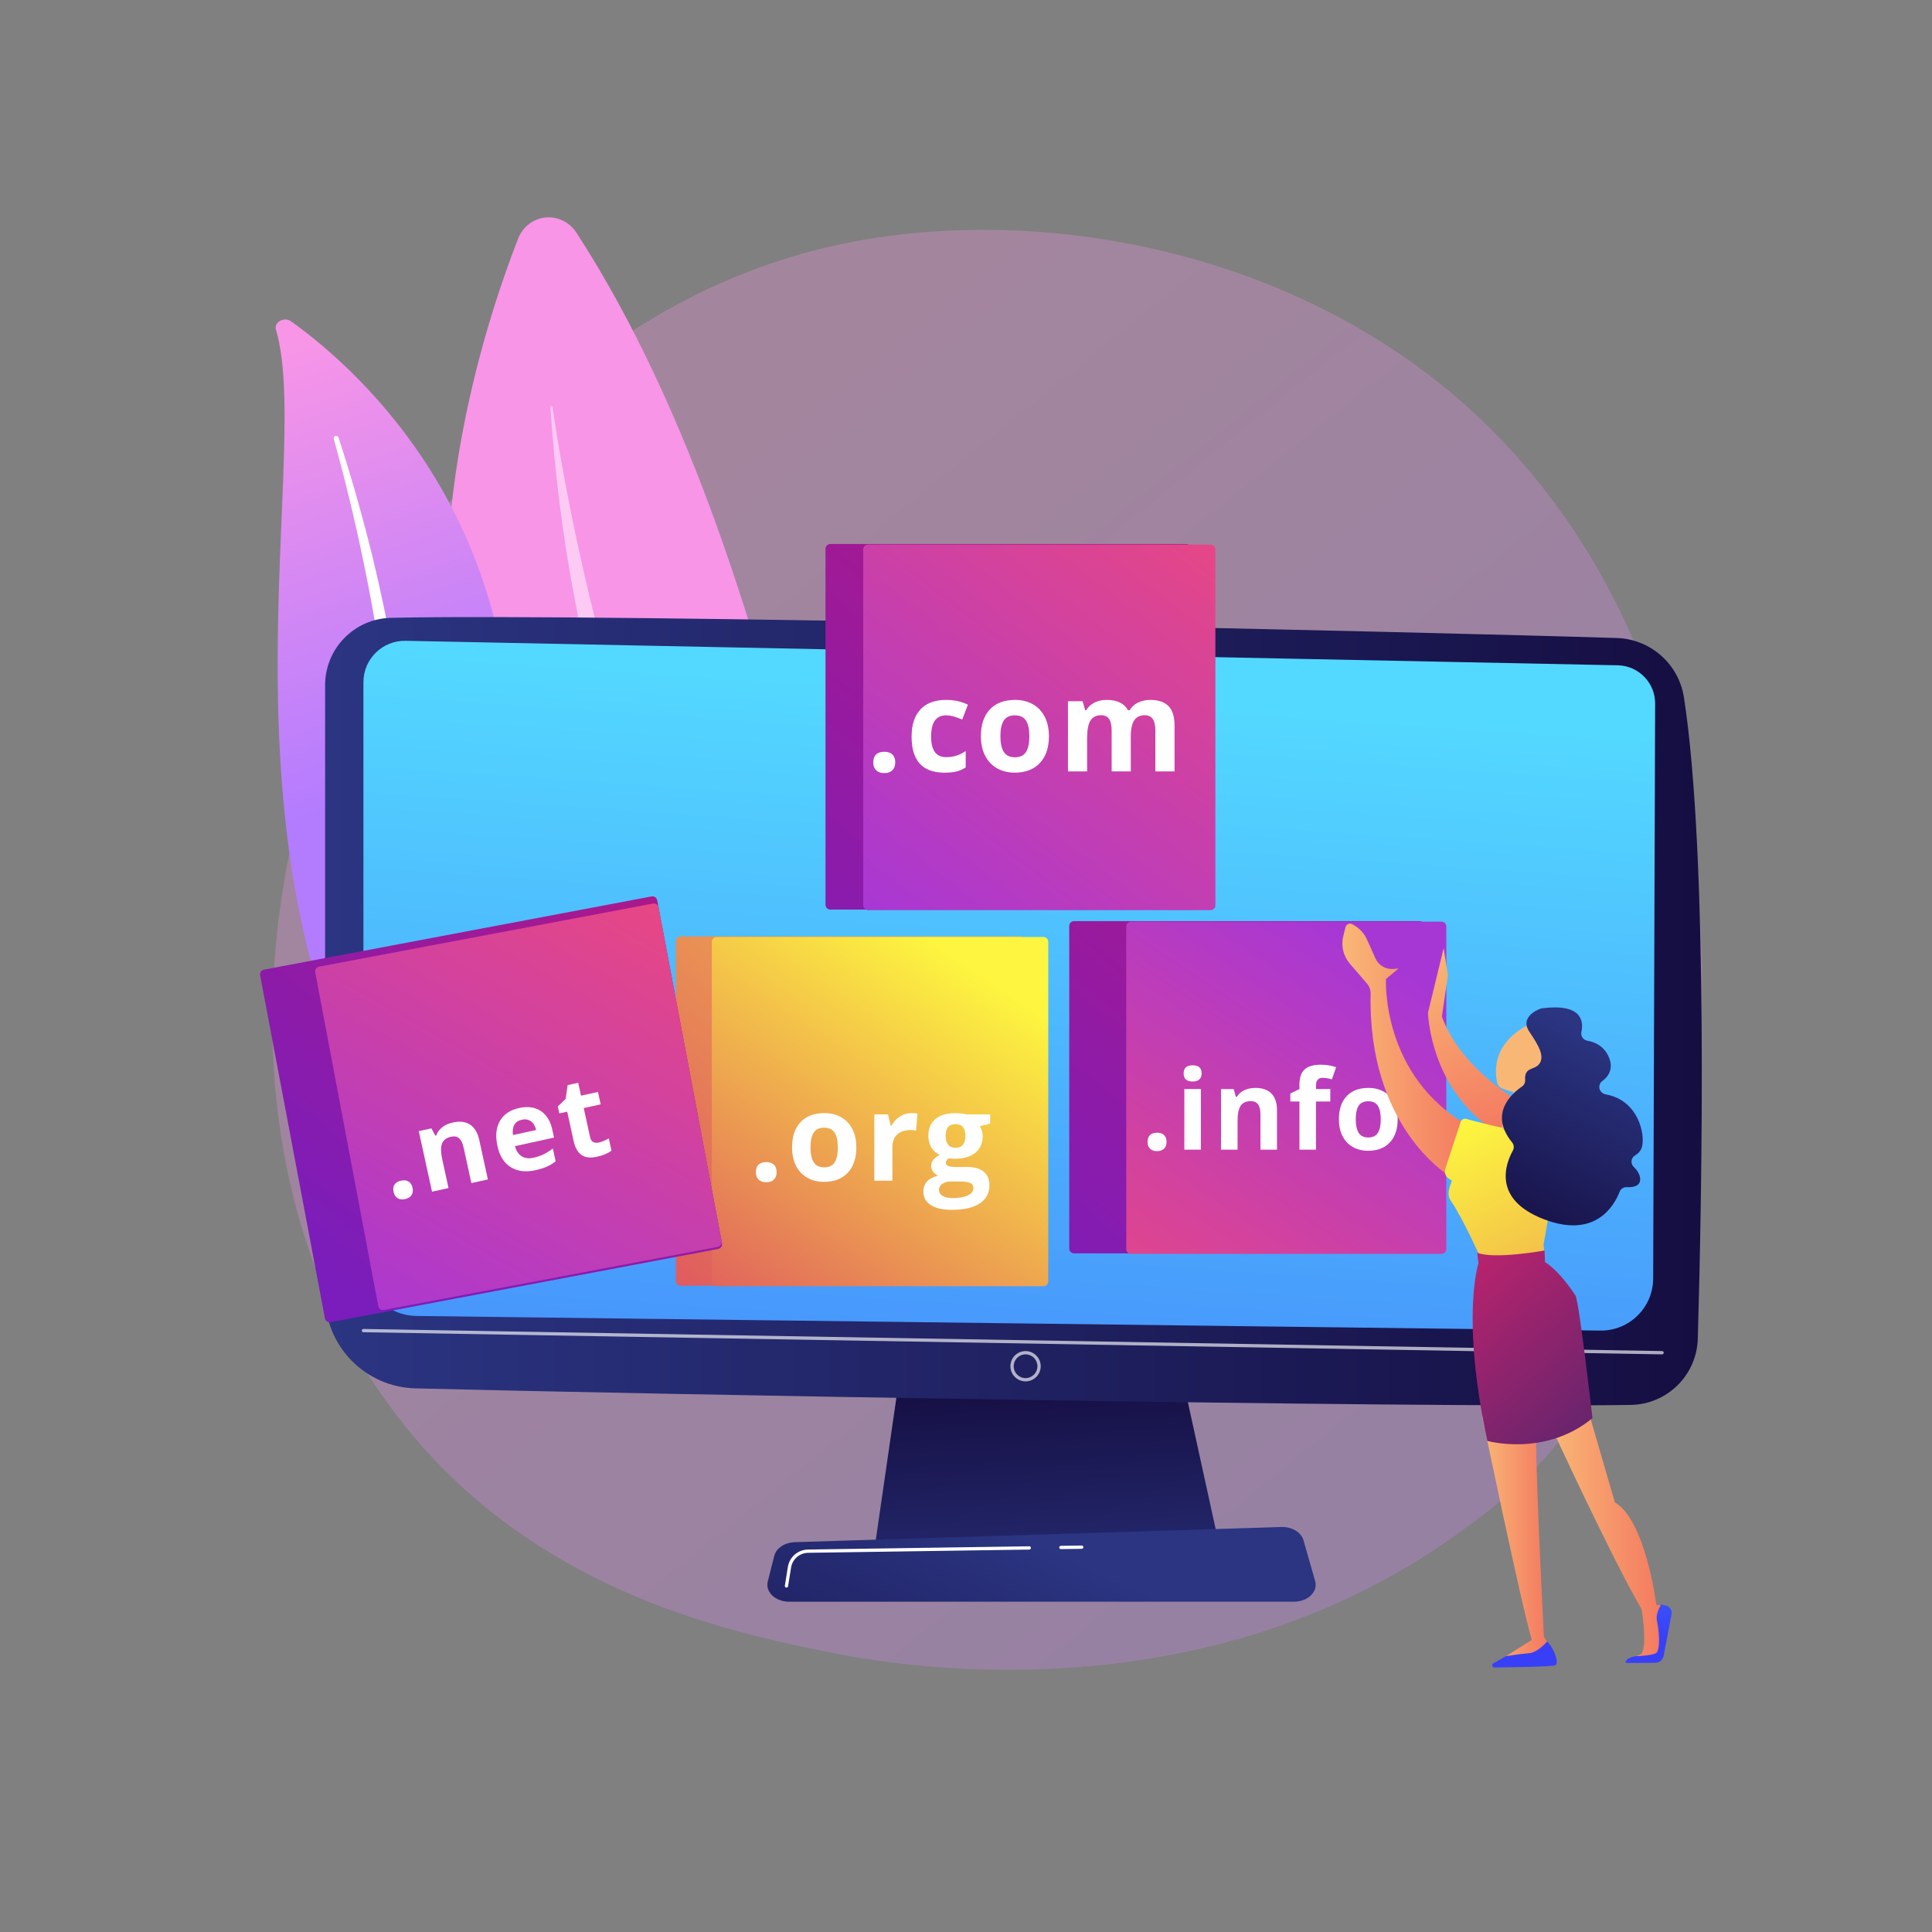 <svg xmlns="http://www.w3.org/2000/svg" xmlns:xlink="http://www.w3.org/1999/xlink" x="0px" y="0px" width="3710px" height="3710px" viewBox="0 0 3710 3710" xml:space="preserve"><rect x="0" y="0" width="3710" height="3710" fill="#808080" stroke="none"/><g id="Background"></g><g id="Illustration">	<g>		<linearGradient id="SVGID_1_" gradientUnits="userSpaceOnUse" x1="3628.051" y1="4020.4" x2="1169.95" y2="967.593">			<stop offset="0" style="stop-color:#B37CFF"></stop>			<stop offset="1" style="stop-color:#F895E7"></stop>		</linearGradient>		<path opacity="0.3" fill="url(#SVGID_1_)" d="M2950.305,2817.527c-56.379,59.496-109.724,97.865-151.871,128.18   c-495.429,356.338-1081.654,252.467-1206.243,227.102c-183.979-37.459-539.607-109.863-796.72-412.955   c-388.99-458.553-328.418-1180.99-26.692-1657.881c55.191-87.231,346.724-571.386,939.263-649.029   c358.598-46.989,776.608,47.782,1079.319,302.009C3422.779,1288.596,3377.544,2366.654,2950.305,2817.527z"></path>		<g>			<linearGradient id="SVGID_2_" gradientUnits="userSpaceOnUse" x1="1037.609" y1="2565.236" x2="1328.659" y2="1300.674">				<stop offset="0" style="stop-color:#B37CFF"></stop>				<stop offset="1" style="stop-color:#F895E7"></stop>			</linearGradient>			<path fill="url(#SVGID_2_)" d="M1659.627,2253.869c0,0-115.998-1133.804-552.156-1806.197    c-29.32-45.2-93.472-38.676-113.007,11.656C863.84,795.883,567.716,1831.196,1659.627,2253.869z"></path>			<path opacity="0.5" fill="#FFFFFF" d="M1565.179,2168.203c2.212,2.986-1.605,6.65-4.169,4.004    c-94.501-97.547-449.77-561.101-504.086-1390.517c-0.174-2.664,3.523-3.136,3.913-0.494    C1089.52,975.779,1215.547,1696.204,1565.179,2168.203z"></path>		</g>		<g>							<linearGradient id="SVGID_3_" gradientUnits="userSpaceOnUse" x1="572.238" y1="1514.864" x2="331.402" y2="685.316" gradientTransform="matrix(0.998 -0.059 0.059 0.998 107.345 26.473)">				<stop offset="0" style="stop-color:#B37CFF"></stop>				<stop offset="1" style="stop-color:#F895E7"></stop>			</linearGradient>			<path fill="url(#SVGID_3_)" d="M529.921,633.161c-4.338-14.56,15.853-25.599,29.179-16.035    c135.32,97.11,464.111,392.418,419.091,945.023c-56.484,693.325,124.186,934.446,339.686,1075.317    c0,0-287.804-55.254-481.218-299.328C361.784,1738.88,607.069,892.044,529.921,633.161z"></path>			<path fill="#FFFFFF" d="M640.866,842.133c20.669,75.595,39.597,151.528,55.271,227.999    c16.139,76.379,29.583,153.186,40.229,230.287c10.304,77.134,18.928,154.449,23.732,232.022    c5.208,77.545,6.553,155.253,7.588,233.284c1.538,77.973,2.574,156.538,12.923,235.11    c10.242,78.418,31.502,156.877,68.786,229.402c9.317,18.074,19.055,36.064,29.931,53.363    c10.507,17.486,21.921,34.561,33.687,51.445c23.734,33.674,50.122,66.004,79.199,96.455    c58.346,60.777,127.51,113.666,202.85,157.438c7.929,4.607,18.788,2.719,24.257-4.215c5.369-6.811,3.541-15.955-4.035-20.645    l-0.053-0.033c-17.966-11.1-35.761-22.367-52.898-34.289c-8.684-5.842-17.041-12.008-25.533-18.035    c-8.212-6.301-16.716-12.324-24.689-18.842c-32.402-25.586-62.65-53.143-90.349-82.529    c-55.679-58.469-101.391-124.586-137.15-193.814c-17.43-34.807-31.84-70.707-42.982-107.49    c-11.112-36.793-18.956-74.432-24.313-112.521c-10.724-76.225-12.493-153.968-14.68-231.916    c-2.305-77.962-5.24-156.282-11.901-234.32c-3.209-39.023-7.229-77.981-12.058-116.844c-2.283-19.444-5.003-38.841-7.681-58.239    c-2.896-19.373-5.914-38.728-9.114-58.054c-12.97-77.287-28.669-154.153-47.164-230.441    c-18.919-76.205-40.181-151.915-64.795-226.738c-0.705-2.139-3.29-3.349-5.775-2.704    C641.731,837.894,640.301,840.051,640.866,842.133z"></path>		</g>		<g>			<g>				<linearGradient id="SVGID_4_" gradientUnits="userSpaceOnUse" x1="2021.371" y1="3178.55" x2="1994.478" y2="2646.072">					<stop offset="0" style="stop-color:#2B3582"></stop>					<stop offset="1" style="stop-color:#150E42"></stop>				</linearGradient>				<polygon fill="url(#SVGID_4_)" points="1736.831,2577.066 1679.746,2971.006 2342.031,2971.006 2255.768,2577.066     "></polygon>				<linearGradient id="SVGID_5_" gradientUnits="userSpaceOnUse" x1="624.309" y1="1941.844" x2="3267.959" y2="1941.844">					<stop offset="0" style="stop-color:#2B3582"></stop>					<stop offset="1" style="stop-color:#150E42"></stop>				</linearGradient>				<path fill="url(#SVGID_5_)" d="M624.309,1315.698v1172.528c0,96.457,76.863,175.334,173.288,177.822     c428.265,11.043,1926.128,37.82,2333.808,31.811c70.069-1.033,126.832-57.105,128.854-127.152     c7.862-272.395,20.629-927.413-26.619-1231.512c-9.95-64.04-64.006-111.928-128.78-114     c-358.832-11.479-1946.666-47.93-2354.155-38.778C680.426,1187.996,624.309,1245.403,624.309,1315.698z"></path>				<linearGradient id="SVGID_6_" gradientUnits="userSpaceOnUse" x1="1973.702" y1="1334.29" x2="1772.398" y2="4279.703">					<stop offset="0" style="stop-color:#53D8FF"></stop>					<stop offset="1" style="stop-color:#3840F7"></stop>				</linearGradient>				<path fill="url(#SVGID_6_)" d="M697.882,1309.991v1113.984c0,56.316,45.206,102.203,101.517,103.045l2273.355,28.088     c55.827,0.834,101.589-44.082,101.797-99.914l3.803-1104.031c0.148-39.922-31.656-72.633-71.567-73.604l-2327.493-47.021     C734.654,1229.451,697.882,1265.34,697.882,1309.991z"></path>				<path opacity="0.65" fill="#FFFFFF" d="M3191.666,2600.762c-0.019,0-0.036,0-0.056,0l-2493.783-42.49     c-1.74-0.031-3.126-1.465-3.098-3.205c0.029-1.746,1.484-3.072,3.206-3.1l2493.783,42.49c1.74,0.031,3.127,1.465,3.098,3.205     C3194.788,2599.385,3193.381,2600.762,3191.666,2600.762z"></path>				<path opacity="0.65" fill="#FFFFFF" d="M1969.373,2652.656c-16.045,0-29.099-13.055-29.099-29.1s13.054-29.1,29.099-29.1     c16.046,0,29.1,13.055,29.1,29.1S1985.419,2652.656,1969.373,2652.656z M1969.373,2600.762     c-12.568,0-22.794,10.227-22.794,22.795c0,12.57,10.226,22.795,22.794,22.795s22.795-10.225,22.795-22.795     C1992.168,2610.988,1981.941,2600.762,1969.373,2600.762z"></path>				<linearGradient id="SVGID_7_" gradientUnits="userSpaceOnUse" x1="2026.19" y1="2974.826" x2="1709.987" y2="3669.098">					<stop offset="0" style="stop-color:#2B3582"></stop>					<stop offset="1" style="stop-color:#150E42"></stop>				</linearGradient>				<path fill="url(#SVGID_7_)" d="M2484.688,3075.754h-969.3c-26.333,0-46.108-18.746-41.017-38.883l12.438-49.189     c3.74-14.793,20.015-25.654,39.345-26.256l934.439-29.158c20.194-0.631,38.075,10.088,42.475,25.463l22.423,78.348     C2531.314,3056.432,2511.445,3075.754,2484.688,3075.754z"></path>				<path fill="#FFFFFF" d="M2037.179,2974.744c-1.72,0-3.124-1.383-3.151-3.107c-0.023-1.742,1.365-3.174,3.106-3.197l40.042-0.586     c1.673,0.01,3.173,1.367,3.199,3.107c0.023,1.742-1.366,3.172-3.106,3.197l-40.042,0.586     C2037.211,2974.744,2037.195,2974.744,2037.179,2974.744z"></path>				<path fill="#FFFFFF" d="M1510.258,3048.627c-0.166,0-0.334-0.012-0.502-0.039c-1.719-0.275-2.891-1.891-2.615-3.609     l5.714-35.775c3.067-19.223,19.421-33.379,38.886-33.666l424.706-6.211c0.015,0,0.031,0,0.047,0     c1.719,0,3.125,1.381,3.151,3.105c0.023,1.742-1.366,3.174-3.106,3.197l-424.706,6.213     c-16.394,0.24-30.169,12.162-32.753,28.352l-5.714,35.777C1513.118,3047.521,1511.778,3048.627,1510.258,3048.627z"></path>			</g>		</g>		<g>			<linearGradient id="SVGID_8_" gradientUnits="userSpaceOnUse" x1="2335.836" y1="1278.123" x2="1125.575" y2="2751.346">				<stop offset="0" style="stop-color:#FDF53F"></stop>				<stop offset="1" style="stop-color:#D93C65"></stop>			</linearGradient>			<path fill="url(#SVGID_8_)" d="M1306.973,2468.949h652.177c5.117,0,9.266-4.148,9.266-9.266v-652.176    c0-5.118-4.148-9.267-9.266-9.267h-652.177c-5.117,0-9.266,4.148-9.266,9.267v652.176    C1297.707,2464.801,1301.855,2468.949,1306.973,2468.949z"></path>			<linearGradient id="SVGID_9_" gradientUnits="userSpaceOnUse" x1="1871.815" y1="1863.627" x2="1309.272" y2="2701.778">				<stop offset="0" style="stop-color:#FDF53F"></stop>				<stop offset="1" style="stop-color:#D93C65"></stop>			</linearGradient>			<path fill="url(#SVGID_9_)" d="M1376.181,2469.961h627.522c5.118,0,9.266-4.148,9.266-9.266v-652.176    c0-5.117-4.147-9.266-9.266-9.266h-627.522c-5.118,0-9.267,4.149-9.267,9.266v652.176    C1366.914,2465.813,1371.063,2469.961,1376.181,2469.961z"></path>			<g>				<path fill="#FFFFFF" d="M1451.473,2250.939c0-6.375,1.71-11.197,5.128-14.461c3.413-3.264,8.385-4.898,14.915-4.898     c6.303,0,11.179,1.672,14.633,5.012c3.454,3.342,5.182,8.125,5.182,14.348c0,6-1.746,10.725-5.235,14.178     c-3.494,3.455-8.353,5.184-14.579,5.184c-6.375,0-11.313-1.691-14.804-5.068     C1453.219,2261.855,1451.473,2257.09,1451.473,2250.939z"></path>				<path fill="#FFFFFF" d="M1644.405,2203.34c0,20.725-5.464,36.936-16.396,48.625c-10.932,11.693-26.156,17.537-45.665,17.537     c-12.224,0-23.004-2.676-32.342-8.027c-9.34-5.354-16.513-13.039-21.523-23.061s-7.515-21.711-7.515-35.074     c0-20.801,5.424-36.971,16.284-48.512c10.855-11.539,26.116-17.309,45.777-17.309c12.224,0,23.003,2.658,32.342,7.971     c9.336,5.314,16.513,12.945,21.523,22.889C1641.902,2178.326,1644.405,2189.979,1644.405,2203.34z M1556.38,2203.34     c0,12.602,2.068,22.131,6.205,28.584s10.878,9.678,20.213,9.678c9.264,0,15.924-3.205,19.988-9.621     c4.06-6.416,6.092-15.961,6.092-28.641c0-12.602-2.051-22.053-6.15-28.355c-4.101-6.301-10.819-9.451-20.154-9.451     c-9.267,0-15.946,3.131-20.043,9.395C1558.431,2181.191,1556.38,2190.662,1556.38,2203.34z"></path>				<path fill="#FFFFFF" d="M1749.991,2137.52c4.706,0,8.614,0.342,11.729,1.023l-2.619,32.57c-2.812-0.76-6.227-1.141-10.249-1.141     c-11.085,0-19.721,2.848-25.906,8.541c-6.19,5.695-9.281,13.666-9.281,23.916v64.795h-34.732V2139.91h26.305l5.123,21.408h1.709     c3.947-7.135,9.28-12.885,16-17.252C1734.789,2139.701,1742.092,2137.52,1749.991,2137.52z"></path>				<path fill="#FFFFFF" d="M1901.474,2139.91v17.65l-19.93,5.125c3.644,5.693,5.469,12.07,5.469,19.131     c0,13.666-4.769,24.313-14.292,31.943c-9.531,7.629-22.761,11.445-39.687,11.445l-6.266-0.342l-5.123-0.57     c-3.57,2.734-5.352,5.771-5.352,9.111c0,5.01,6.375,7.516,19.132,7.516h21.635c13.97,0,24.614,2.998,31.943,8.996     c7.326,5.998,10.99,14.803,10.99,26.42c0,14.879-6.207,26.418-18.62,34.617c-12.412,8.201-30.234,12.299-53.467,12.299     c-17.763,0-31.333-3.094-40.709-9.281c-9.379-6.188-14.066-14.859-14.066-26.02c0-7.67,2.392-14.084,7.177-19.246     c4.782-5.162,11.803-8.842,21.066-11.047c-3.57-1.518-6.681-4.002-9.34-7.457c-2.655-3.455-3.983-7.119-3.983-10.99     c0-4.857,1.403-8.9,4.213-12.127c2.808-3.227,6.872-6.396,12.187-9.51c-6.683-2.885-11.977-7.516-15.888-13.893     c-3.912-6.377-5.864-13.893-5.864-22.547c0-13.895,4.514-24.635,13.552-32.229c9.035-7.59,21.94-11.387,38.717-11.387     c3.568,0,7.801,0.322,12.699,0.967c4.895,0.646,8.026,1.121,9.394,1.424H1901.474z M1803.195,2285.217     c0,4.783,2.297,8.541,6.891,11.275c4.594,2.732,11.026,4.1,19.303,4.1c12.451,0,22.204-1.709,29.266-5.125     c7.06-3.416,10.59-8.086,10.59-14.008c0-4.783-2.086-8.084-6.263-9.906c-4.175-1.822-10.63-2.732-19.359-2.732h-17.993     c-6.374,0-11.708,1.496-15.997,4.498C1805.34,2276.316,1803.195,2280.281,1803.195,2285.217z M1815.837,2181.59     c0,6.908,1.574,12.375,4.728,16.398c3.149,4.023,7.949,6.035,14.403,6.035c6.527,0,11.313-2.012,14.35-6.035     c3.034-4.023,4.554-9.49,4.554-16.398c0-15.334-6.302-23.004-18.903-23.004     C1822.216,2158.586,1815.837,2166.256,1815.837,2181.59z"></path>			</g>		</g>		<g>							<linearGradient id="SVGID_10_" gradientUnits="userSpaceOnUse" x1="1165.819" y1="1549.334" x2="-92.238" y2="2630.957" gradientTransform="matrix(0.983 -0.186 0.186 0.983 264.59 -120.692)">				<stop offset="0" style="stop-color:#CE1567"></stop>				<stop offset="1" style="stop-color:#7A1DBC"></stop>			</linearGradient>			<path fill="url(#SVGID_10_)" d="M634.772,2538.93l744.28-140.604c5.028-0.949,8.335-5.797,7.385-10.824L1262,1728.792    c-0.949-5.029-5.797-8.335-10.825-7.385l-744.28,140.602c-5.028,0.951-8.335,5.797-7.385,10.826l124.437,658.709    C624.896,2536.572,629.743,2539.879,634.772,2538.93z"></path>							<linearGradient id="SVGID_11_" gradientUnits="userSpaceOnUse" x1="-52.069" y1="2759.485" x2="688.924" y2="1885.671" gradientTransform="matrix(0.983 -0.186 0.186 0.983 264.59 -120.692)">				<stop offset="0" style="stop-color:#A737D5"></stop>				<stop offset="1" style="stop-color:#EF497A"></stop>			</linearGradient>			<path fill="url(#SVGID_11_)" d="M737.244,2515.52l641.069-121.104c5.029-0.951,8.335-5.797,7.385-10.826l-121.104-641.068    c-0.95-5.029-5.798-8.335-10.825-7.385L612.7,1856.24c-5.028,0.951-8.335,5.797-7.386,10.826l121.105,641.068    C727.369,2513.164,732.216,2516.471,737.244,2515.52z"></path>			<g>				<path fill="#FFFFFF" d="M755.818,2288.896c-1.272-5.822-0.675-10.566,1.795-14.229c2.466-3.66,6.679-6.145,12.642-7.447     c5.753-1.26,10.539-0.707,14.359,1.654c3.821,2.361,6.353,6.383,7.596,12.066c1.196,5.477,0.546,10.139-1.951,13.988     c-2.501,3.852-6.592,6.4-12.277,7.643c-5.819,1.271-10.666,0.713-14.526-1.672     C759.591,2298.514,757.046,2294.51,755.818,2288.896z"></path>				<path fill="#FFFFFF" d="M936.889,2264.893l-31.711,6.932l-14.842-67.895c-1.833-8.387-4.703-14.352-8.598-17.895     c-3.898-3.541-9.104-4.602-15.619-3.178c-8.876,1.941-14.638,6.305-17.292,13.096c-2.655,6.789-2.482,17.047,0.518,30.771     l11.956,54.691l-31.713,6.934l-25.411-116.246l24.226-5.295l7.515,13.936l1.765-0.385c2.308-6.389,6.249-11.697,11.825-15.932     c5.572-4.23,12.314-7.213,20.215-8.939c13.517-2.955,24.576-1.541,33.174,4.242c8.603,5.781,14.407,15.57,17.423,29.365     L936.889,2264.893z"></path>				<path fill="#FFFFFF" d="M1027.927,2247.17c-18.713,4.092-34.468,2.125-47.264-5.9c-12.797-8.023-21.257-21.5-25.394-40.422     c-4.259-19.479-2.684-35.602,4.729-48.371c7.414-12.77,19.713-21.033,36.907-24.791c16.428-3.592,30.238-1.707,41.434,5.65     c11.196,7.357,18.597,19.285,22.203,35.781l3.363,15.389l-74.965,16.389c2.314,8.936,6.522,15.389,12.621,19.355     c6.097,3.971,13.648,4.969,22.662,3c7-1.531,13.46-3.705,19.38-6.525c5.923-2.82,11.929-6.564,18.026-11.24l5.363,24.539     c-4.939,3.984-10.414,7.344-16.427,10.074C1044.556,2242.828,1037.008,2245.186,1027.927,2247.17z M1002.047,2150.201     c-6.725,1.471-11.53,4.756-14.407,9.85c-2.881,5.098-3.742,11.623-2.583,19.576l44.5-9.727     c-1.851-7.803-5.217-13.404-10.102-16.805C1014.571,2149.697,1008.769,2148.732,1002.047,2150.201z"></path>				<path fill="#FFFFFF" d="M1149.898,2194.033c5.546-1.213,11.933-3.879,19.167-8.004l5.16,23.604     c-7.128,5.264-16.448,9.152-27.953,11.666c-12.685,2.773-22.625,1.588-29.813-3.559c-7.189-5.146-12.185-14.133-14.987-26.957     l-12.251-56.043l-15.183,3.32l-2.933-13.414l15.15-14.424l3.786-26.537l20.273-4.432l5.41,24.744l32.544-7.113l5.205,23.811     l-32.545,7.113l12.251,56.043c0.986,4.508,2.979,7.557,5.979,9.152C1142.16,2194.6,1145.738,2194.943,1149.898,2194.033z"></path>			</g>		</g>		<g>			<linearGradient id="SVGID_12_" gradientUnits="userSpaceOnUse" x1="2672.101" y1="499.889" x2="1404.841" y2="2042.495">				<stop offset="0" style="stop-color:#CE1567"></stop>				<stop offset="1" style="stop-color:#7A1DBC"></stop>			</linearGradient>			<path fill="url(#SVGID_12_)" d="M1594.472,1746.671h683.511c5.117,0,9.267-4.149,9.267-9.267v-683.511    c0-5.118-4.149-9.266-9.267-9.266h-683.511c-5.118,0-9.267,4.148-9.267,9.266v683.511    C1585.205,1742.522,1589.354,1746.671,1594.472,1746.671z"></path>			<linearGradient id="SVGID_13_" gradientUnits="userSpaceOnUse" x1="1693.271" y1="1788.832" x2="2383.3" y2="894.348">				<stop offset="0" style="stop-color:#A737D5"></stop>				<stop offset="1" style="stop-color:#EF497A"></stop>			</linearGradient>			<path fill="url(#SVGID_13_)" d="M1666.913,1747.73h657.704c5.118,0,9.267-4.149,9.267-9.266v-683.511    c0-5.118-4.148-9.267-9.267-9.267h-657.704c-5.118,0-9.268,4.149-9.268,9.267v683.511    C1657.646,1743.582,1661.795,1747.73,1666.913,1747.73z"></path>			<g>				<path fill="#FFFFFF" d="M1676.956,1464.075c0-6.749,1.809-11.852,5.427-15.307c3.613-3.454,8.874-5.184,15.787-5.184     c6.67,0,11.832,1.769,15.488,5.304c3.655,3.537,5.482,8.599,5.482,15.187c0,6.349-1.847,11.351-5.54,15.006     c-3.699,3.656-8.841,5.485-15.431,5.485c-6.747,0-11.975-1.79-15.668-5.364     C1678.804,1475.627,1676.956,1470.583,1676.956,1464.075z"></path>				<path fill="#FFFFFF" d="M1813.424,1483.722c-41.943,0-62.916-23.021-62.916-69.064c0-22.901,5.704-40.397,17.112-52.492     c11.41-12.093,27.766-18.14,49.06-18.14c15.588,0,29.57,3.055,41.943,9.16l-10.849,28.445     c-5.784-2.329-11.168-4.238-16.148-5.725c-4.985-1.486-9.966-2.23-14.946-2.23c-19.128,0-28.687,13.581-28.687,40.739     c0,26.358,9.559,39.535,28.687,39.535c7.07,0,13.617-0.944,19.646-2.833c6.025-1.887,12.051-4.839,18.08-8.859v31.459     c-5.948,3.778-11.955,6.388-18.022,7.834C1830.316,1482.999,1822.663,1483.722,1813.424,1483.722z"></path>				<path fill="#FFFFFF" d="M2014.248,1413.693c0,21.936-5.783,39.093-17.354,51.467c-11.571,12.375-27.685,18.562-48.334,18.562     c-12.938,0-24.347-2.833-34.231-8.498c-9.885-5.666-17.477-13.801-22.779-24.408c-5.304-10.607-7.954-22.98-7.954-37.124     c0-22.015,5.742-39.131,17.235-51.346c11.49-12.213,27.642-18.321,48.452-18.321c12.938,0,24.348,2.814,34.232,8.437     c9.881,5.626,17.478,13.701,22.78,24.227C2011.599,1387.218,2014.248,1399.551,2014.248,1413.693z M1921.08,1413.693     c0,13.339,2.188,23.424,6.567,30.253c4.378,6.831,11.513,10.245,21.394,10.245c9.804,0,16.855-3.394,21.156-10.184     c4.298-6.79,6.448-16.894,6.448-30.314c0-13.337-2.17-23.341-6.51-30.013c-4.34-6.668-11.451-10.003-21.332-10.003     c-9.809,0-16.879,3.315-21.214,9.944C1923.25,1390.25,1921.08,1400.274,1921.08,1413.693z"></path>				<path fill="#FFFFFF" d="M2171.445,1481.311h-36.759v-78.707c0-9.722-1.628-17.014-4.881-21.876     c-3.257-4.861-8.38-7.292-15.369-7.292c-9.4,0-16.232,3.456-20.491,10.366c-4.259,6.912-6.387,18.281-6.387,34.11v63.399     h-36.763v-134.754h28.084l4.942,17.236h2.047c3.618-6.187,8.841-11.028,15.668-14.524c6.832-3.495,14.666-5.243,23.507-5.243     c20.169,0,33.828,6.59,40.979,19.767h3.257c3.614-6.267,8.937-11.128,15.968-14.584c7.031-3.454,14.966-5.183,23.806-5.183     c15.265,0,26.817,3.917,34.654,11.752c7.835,7.834,11.752,20.39,11.752,37.666v87.866h-36.882v-78.707     c0-9.722-1.629-17.014-4.886-21.876c-3.252-4.861-8.375-7.292-15.364-7.292c-9.002,0-15.729,3.215-20.192,9.643     c-4.458,6.43-6.689,16.633-6.689,30.615V1481.311z"></path>			</g>		</g>		<g>			<linearGradient id="SVGID_14_" gradientUnits="userSpaceOnUse" x1="3179.872" y1="1131.328" x2="1993.244" y2="2575.784">				<stop offset="0" style="stop-color:#CE1567"></stop>				<stop offset="1" style="stop-color:#7A1DBC"></stop>			</linearGradient>			<path fill="url(#SVGID_14_)" d="M2062.514,2406.836h663.172c5.117,0,9.266-4.148,9.266-9.266v-619.479    c0-5.118-4.148-9.267-9.266-9.267h-663.172c-5.117,0-9.267,4.149-9.267,9.267v619.479    C2053.247,2402.688,2057.396,2406.836,2062.514,2406.836z"></path>			<linearGradient id="SVGID_15_" gradientUnits="userSpaceOnUse" x1="2642.992" y1="1831.129" x2="2108.089" y2="2628.097">				<stop offset="0" style="stop-color:#A737D5"></stop>				<stop offset="1" style="stop-color:#EF497A"></stop>			</linearGradient>			<path fill="url(#SVGID_15_)" d="M2172.041,2407.799h596.026c5.117,0,9.266-4.148,9.266-9.266v-619.479    c0-5.117-4.148-9.266-9.266-9.266h-596.026c-5.118,0-9.267,4.149-9.267,9.266v619.479    C2162.774,2403.65,2166.923,2407.799,2172.041,2407.799z"></path>			<g>				<path fill="#FFFFFF" d="M2203.651,2192.838c0-5.832,1.563-10.24,4.688-13.227c3.122-2.984,7.668-4.479,13.641-4.479     c5.764,0,10.223,1.527,13.382,4.582c3.158,3.057,4.738,7.43,4.738,13.123c0,5.484-1.597,9.807-4.788,12.965     c-3.195,3.158-7.639,4.74-13.332,4.74c-5.83,0-10.346-1.547-13.538-4.635     C2205.247,2202.818,2203.651,2198.461,2203.651,2192.838z"></path>				<path fill="#FFFFFF" d="M2272.93,2061.201c0-10.344,5.76-15.518,17.287-15.518c11.523,0,17.287,5.174,17.287,15.518     c0,4.932-1.439,8.766-4.32,11.508c-2.883,2.744-7.206,4.113-12.967,4.113C2278.689,2076.822,2272.93,2071.615,2272.93,2061.201z      M2306.048,2207.73h-31.765v-116.432h31.765V2207.73z"></path>				<path fill="#FFFFFF" d="M2452.176,2207.73h-31.761v-68.006c0-8.4-1.496-14.701-4.479-18.9c-2.986-4.201-7.74-6.303-14.268-6.303     c-8.889,0-15.31,2.969-19.265,8.904c-3.958,5.938-5.936,15.777-5.936,29.525v54.779h-31.765v-116.432h24.266l4.271,14.893h1.769     c3.54-5.625,8.418-9.877,14.633-12.758c6.211-2.881,13.278-4.322,21.192-4.322c13.537,0,23.813,3.664,30.825,10.986     c7.015,7.326,10.518,17.896,10.518,31.713V2207.73z"></path>				<path fill="#FFFFFF" d="M2554.572,2115.146h-27.493v92.584h-31.765v-92.584h-17.496v-15.309l17.496-8.539v-8.539     c0-13.262,3.262-22.945,9.789-29.057c6.526-6.107,16.975-9.164,31.346-9.164c10.97,0,20.725,1.631,29.266,4.895l-8.123,23.328     c-6.391-2.014-12.29-3.02-17.705-3.02c-4.513,0-7.777,1.336-9.788,4.008c-2.015,2.674-3.02,6.092-3.02,10.258v7.291h27.493     V2115.146z"></path>				<path fill="#FFFFFF" d="M2683.935,2149.307c0,18.953-4.997,33.777-14.994,44.469s-23.92,16.037-41.762,16.037     c-11.179,0-21.036-2.447-29.577-7.342s-15.101-11.924-19.683-21.09c-4.582-9.164-6.872-19.854-6.872-32.074     c0-19.023,4.961-33.811,14.892-44.365c9.928-10.553,23.884-15.83,41.864-15.83c11.179,0,21.037,2.432,29.578,7.289     c8.537,4.861,15.1,11.84,19.683,20.934C2681.646,2126.43,2683.935,2137.088,2683.935,2149.307z M2603.435,2149.307     c0,11.525,1.892,20.238,5.674,26.139c3.783,5.902,9.948,8.852,18.485,8.852c8.471,0,14.563-2.932,18.279-8.799     c3.713-5.867,5.571-14.596,5.571-26.191c0-11.525-1.875-20.168-5.624-25.932c-3.75-5.764-9.895-8.645-18.433-8.645     c-8.474,0-14.583,2.865-18.329,8.592C2605.31,2129.051,2603.435,2137.711,2603.435,2149.307z"></path>			</g>		</g>		<g>							<linearGradient id="SVGID_16_" gradientUnits="userSpaceOnUse" x1="-278.109" y1="2174.239" x2="-394.894" y2="2532.207" gradientTransform="matrix(0.774 -0.633 0.633 0.774 1621.637 -47.867)">				<stop offset="0" style="stop-color:#F9B776"></stop>				<stop offset="1" style="stop-color:#F47960"></stop>			</linearGradient>			<path fill="url(#SVGID_16_)" d="M2742.128,1944.6c0,0,5.302,230.727,247.9,271.189l43.553-42.996    c0,0-210.074-71.424-264.758-220.689l11.681-79.16l-8.232-52.386L2742.128,1944.6z"></path>			<g>									<linearGradient id="SVGID_17_" gradientUnits="userSpaceOnUse" x1="570.428" y1="2933.754" x2="785.589" y2="2933.754" gradientTransform="matrix(1 0 0 1 2406.262 0)">					<stop offset="0" style="stop-color:#F9B776"></stop>					<stop offset="1" style="stop-color:#F47960"></stop>				</linearGradient>				<path fill="url(#SVGID_17_)" d="M2976.689,2735.127c0,0,115.1,250.861,175.487,354.768c0,0,11.993,65.379,0,85.938     l-10.222,4.545l47.704-1.422c0,0,4.237-87.941,0.929-92.854c-3.311-4.912-9.93-4.59-9.93-4.59s-20.454-162.057-79.693-196.645     l-57.411-197.736L2976.689,2735.127z"></path>									<linearGradient id="SVGID_18_" gradientUnits="userSpaceOnUse" x1="866.171" y1="2452.594" x2="759.618" y2="3145.187" gradientTransform="matrix(1 0 0 1 2406.262 0)">					<stop offset="0" style="stop-color:#53D8FF"></stop>					<stop offset="1" style="stop-color:#3840F7"></stop>				</linearGradient>				<path fill="url(#SVGID_18_)" d="M3121.582,3192.691c-0.071,1.15,37.25,0.625,57.523,0.256     c7.485-0.137,13.867-5.398,15.463-12.715l15.311-80.436c1.455-7.643-3.398-15.068-10.984-16.803l-8.546-1.953     c0,0-12.191,16.725-8.354,32.469c3.838,15.746,7.253,56.531-2.445,61.283c-9.697,4.752-37.595,5.584-37.595,5.584     S3122.219,3182.334,3121.582,3192.691z"></path>									<linearGradient id="SVGID_19_" gradientUnits="userSpaceOnUse" x1="640.713" y1="2417.913" x2="534.16" y2="3110.506" gradientTransform="matrix(1 0 0 1 2406.262 0)">					<stop offset="0" style="stop-color:#53D8FF"></stop>					<stop offset="1" style="stop-color:#3840F7"></stop>				</linearGradient>				<path fill="url(#SVGID_19_)" d="M2867.596,3194.152c-3.774,2.15-2.218,7.914,2.126,7.869     c33.928-0.34,109.951-1.414,116.707-4.223c8.722-3.627-3.179-34.967-15.702-45.574l-69.151,22.568L2867.596,3194.152z"></path>									<linearGradient id="SVGID_20_" gradientUnits="userSpaceOnUse" x1="439.868" y1="2949.753" x2="564.465" y2="2949.753" gradientTransform="matrix(1 0 0 1 2406.262 0)">					<stop offset="0" style="stop-color:#F9B776"></stop>					<stop offset="1" style="stop-color:#F47960"></stop>				</linearGradient>				<path fill="url(#SVGID_20_)" d="M2846.13,2719.129c0,0,74.38,359.822,95.421,430.012l-49.775,31.236     c0,0,24.943-4.244,43.44-5.584s35.511-22.568,35.511-22.568l-5.964-9.512c0,0-18.652-357.863-14.111-398.498L2846.13,2719.129z"></path>									<linearGradient id="SVGID_21_" gradientUnits="userSpaceOnUse" x1="171.467" y1="2014.954" x2="415.386" y2="2014.954" gradientTransform="matrix(1 0 0 1 2406.262 0)">					<stop offset="0" style="stop-color:#F9B776"></stop>					<stop offset="1" style="stop-color:#F47960"></stop>				</linearGradient>				<path fill="url(#SVGID_21_)" d="M2661.494,1879.84c0,0-10.26,187.178,160.153,282.824l-41.028,93.572     c0,0-154.285-93.32-148.58-347.84c0.164-7.305-2.471-14.398-7.241-19.932l-32.791-38.042     c-12.493-14.493-17.162-34.155-12.518-52.718l4.316-17.253c1.445-5.776,8.023-8.555,13.172-5.565l3.429,1.992     c10.917,6.34,19.563,15.952,24.719,27.476l16.101,35.992c6.016,13.444,19.882,21.606,34.556,20.34l9.956-0.859L2661.494,1879.84     z"></path>									<linearGradient id="SVGID_22_" gradientUnits="userSpaceOnUse" x1="438.76" y1="2147.554" x2="896.058" y2="3053.27" gradientTransform="matrix(1 0 0 1 2406.262 0)">					<stop offset="0" style="stop-color:#FDF53F"></stop>					<stop offset="1" style="stop-color:#D93C65"></stop>				</linearGradient>				<path fill="url(#SVGID_22_)" d="M2815.716,2148.639c28.51,7.906,125.097,33.314,185.395,32.275l-37.021,208.918l2.946,34.076     l-120.706-0.541c0,0-33.979-78.916-60.788-118.258c-7.743-11.363-1.98-24.916,2.407-37.947l-6.028-4.016     c-6.136-4.084-8.797-11.758-6.507-18.764l29.394-89.932C2806.333,2149.918,2811.106,2147.359,2815.716,2148.639z"></path>									<linearGradient id="SVGID_23_" gradientUnits="userSpaceOnUse" x1="329.863" y1="2386.882" x2="729.441" y2="2837.516" gradientTransform="matrix(1 0 0 1 2406.262 0)">					<stop offset="0" style="stop-color:#CB236D"></stop>					<stop offset="1" style="stop-color:#4C246D"></stop>				</linearGradient>				<path fill="url(#SVGID_23_)" d="M2836.658,2405.535l2.374,20.645c0,0-34.111,102.154,17.056,340.75     c0,0,110.816,31.395,201.895-43.727c0,0-25.691-225.199-32.709-235.689c-34.954-52.248-58.238-63.605-58.238-63.605     l-1.051-22.555C2965.984,2401.354,2868.57,2418.967,2836.658,2405.535z"></path>									<linearGradient id="SVGID_24_" gradientUnits="userSpaceOnUse" x1="477.641" y1="2134.707" x2="553.887" y2="2134.707" gradientTransform="matrix(1 0 0 1 2406.262 0)">					<stop offset="0" style="stop-color:#F9B776"></stop>					<stop offset="1" style="stop-color:#F47960"></stop>				</linearGradient>				<path fill="url(#SVGID_24_)" d="M2883.907,2165.477c-0.424-0.559,25.2-77.361,25.2-77.361l36.702,3.33l14.339,87.127     C2960.148,2178.572,2902.627,2190.184,2883.907,2165.477z"></path>									<linearGradient id="SVGID_25_" gradientUnits="userSpaceOnUse" x1="598.818" y1="2036.175" x2="1153.785" y2="2073.913" gradientTransform="matrix(1 0 0 1 2406.262 0)">					<stop offset="0" style="stop-color:#F9B776"></stop>					<stop offset="1" style="stop-color:#F47960"></stop>				</linearGradient>				<path fill="url(#SVGID_25_)" d="M2937.023,1967c-2.447,1.523-78.43,32.924-62.104,111.807c0.965,4.662,4.075,8.613,8.423,10.553     c11.15,4.973,35.153,13.488,63.865,10.57c39.804-4.045,65.886-73.504,64.776-93.717     C3010.874,1986.002,2961.279,1951.896,2937.023,1967z"></path>									<linearGradient id="SVGID_26_" gradientUnits="userSpaceOnUse" x1="690.035" y1="2002.722" x2="494.686" y2="2393.42" gradientTransform="matrix(1 0 0 1 2406.262 0)">					<stop offset="0" style="stop-color:#2B3582"></stop>					<stop offset="1" style="stop-color:#150E42"></stop>				</linearGradient>				<path fill="url(#SVGID_26_)" d="M2960.148,1936.332c-1.998,0.262-43.91,14.859-23.125,45.23     c20.783,30.369,28.58,48.248,18.75,61.584c-8.956,12.15-28.796,5.225-27.065,30.504c0.347,5.059-1.841,9.971-6.041,12.814     c-18.696,12.656-64.31,51.607-19.118,107.16c3.674,4.516,4.431,10.75,1.596,15.834c-13.236,23.74-41.039,93.289,59.618,131.869     c99.466,38.123,135.378-26.896,145.412-52.885c2.17-5.621,7.704-9.061,13.723-8.777c10.929,0.516,26.417-1.303,25.705-15.908     c-0.433-8.871-5.968-16.82-12.51-23.195c-6.474-6.309-5.195-17.355,2.665-21.82c5.937-3.373,11.191-8.641,13.409-16.857     c6.027-22.336-6.007-89.125-70.024-100.443c-5.34-0.943-10.932-5.949-11.709-11.316c-0.012-0.08-0.023-0.16-0.037-0.24     c-0.858-5.189,0.898-10.496,5.14-13.609c10.222-7.498,23.331-22.596,12.684-46.805c-9.443-21.473-27.555-28.717-41.008-31.023     c-7.899-1.355-13.092-8.826-11.428-16.666C3041.322,1960.42,3037.367,1926.207,2960.148,1936.332z"></path>			</g>		</g>	</g></g></svg>